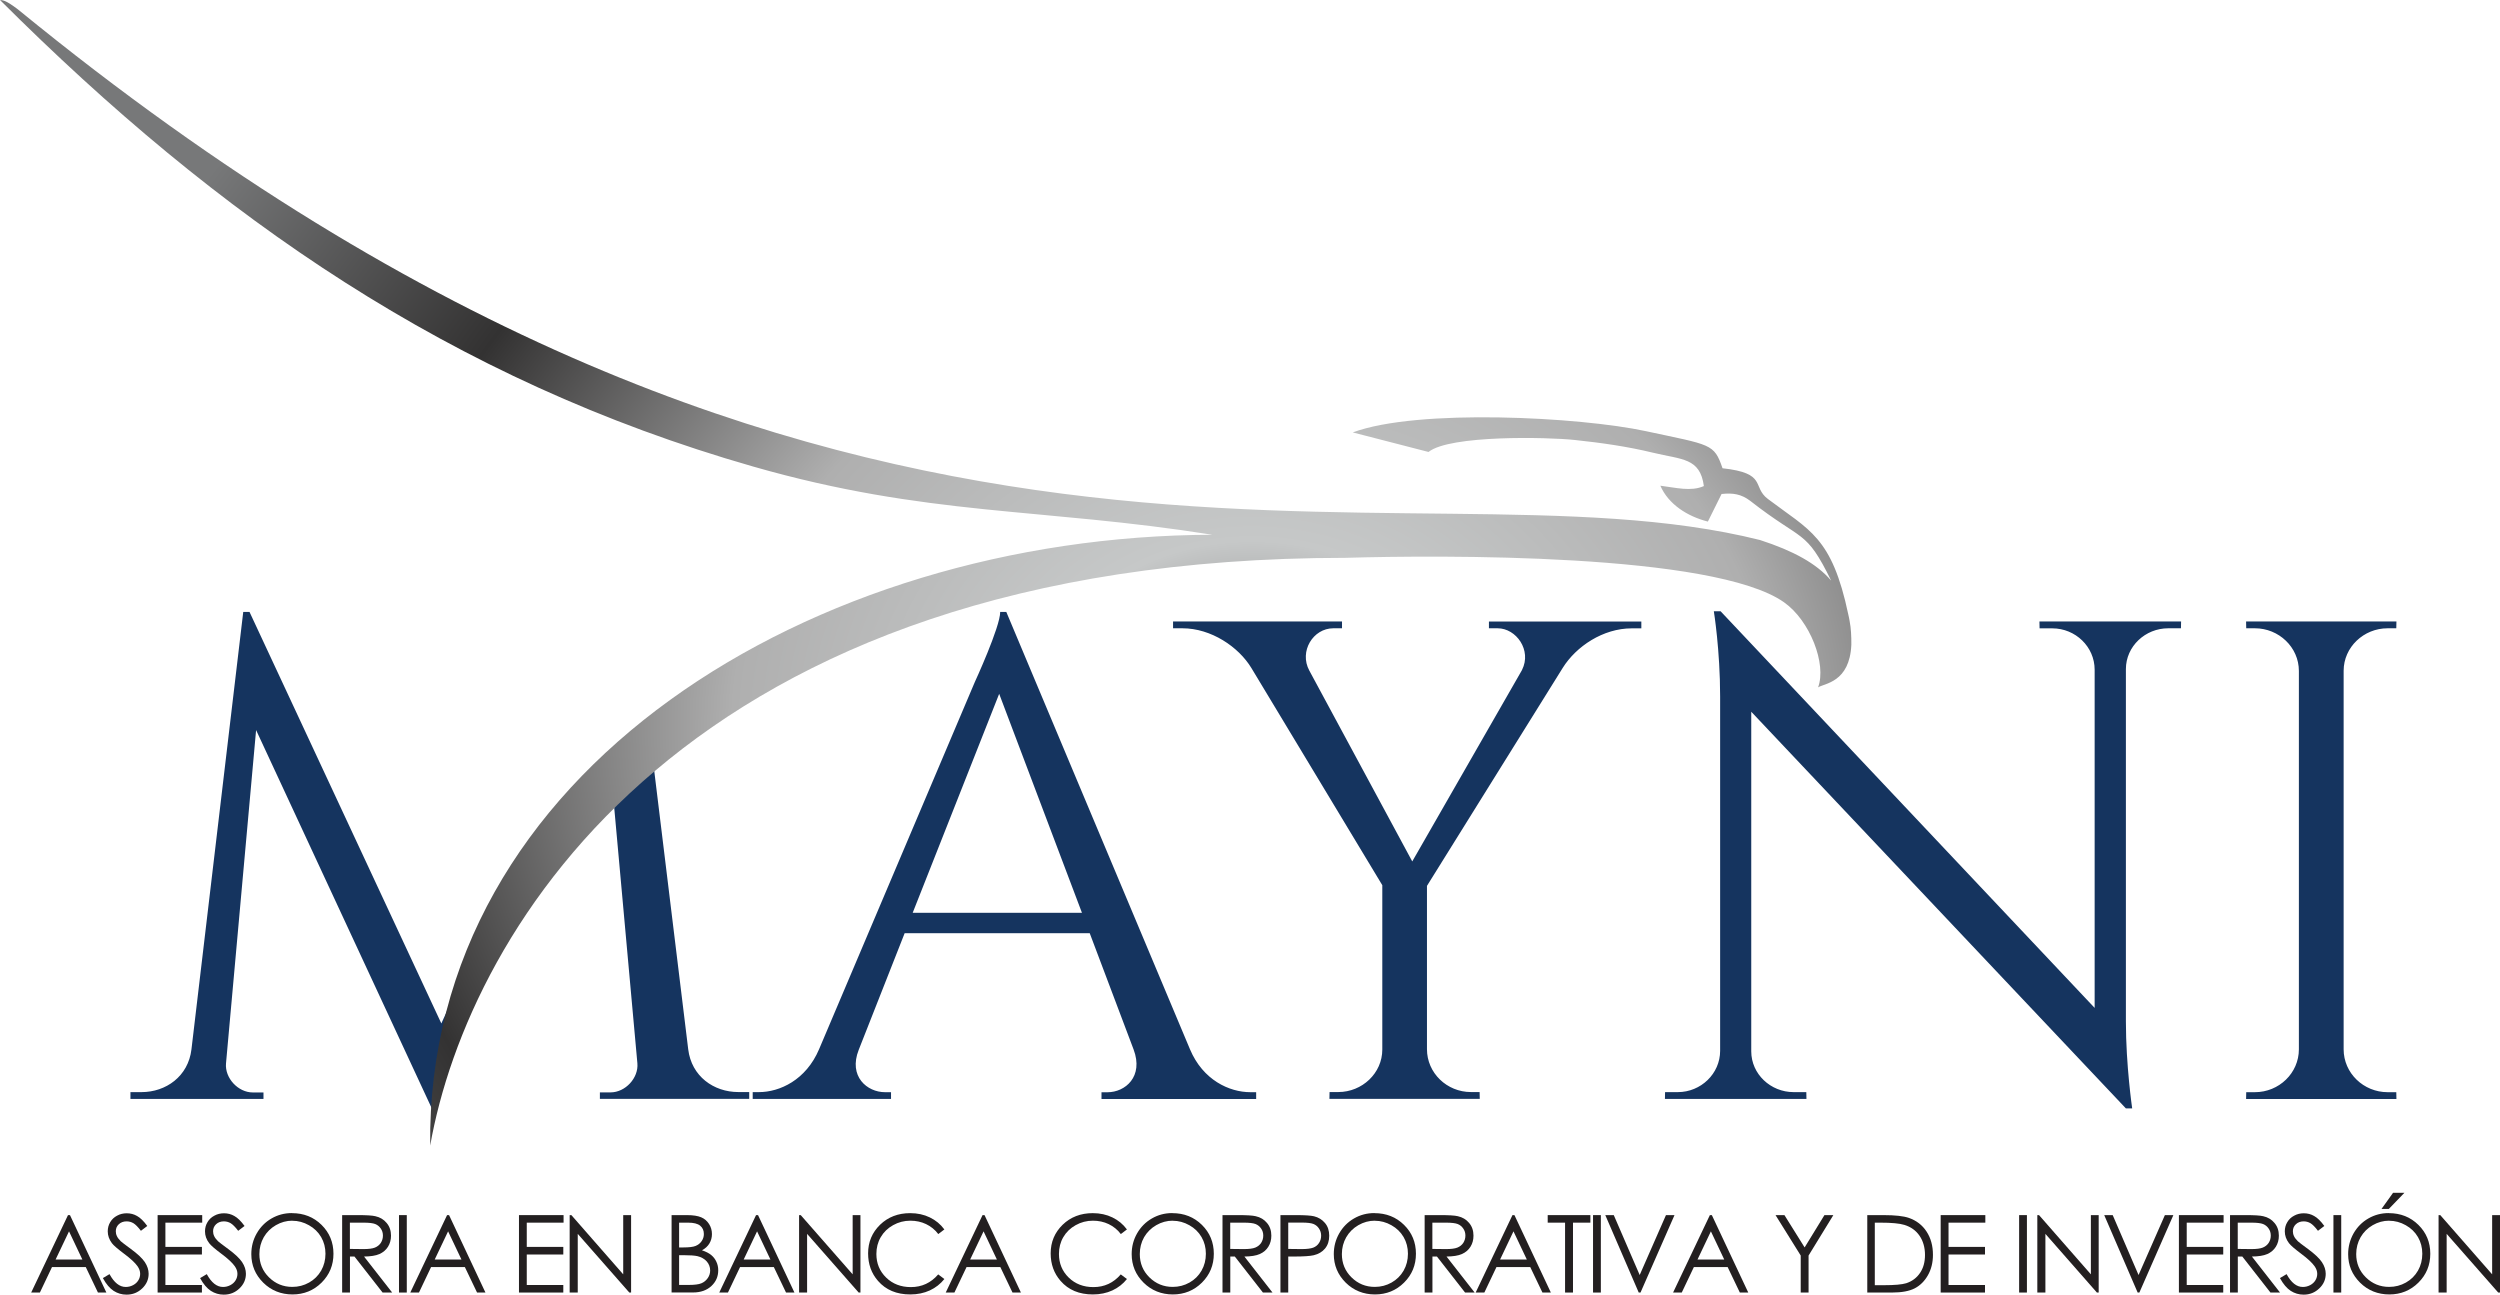 <svg xmlns="http://www.w3.org/2000/svg" width="112" height="58" viewBox="0 0 112 58" fill="none"><path fill-rule="evenodd" clip-rule="evenodd" d="M28.07 33.757L27.979 33.879C27.93 33.943 27.874 33.997 27.816 34.052C27.681 34.213 27.547 34.405 27.366 34.518L28.555 47.637C28.613 48.294 28.015 48.939 27.353 48.939H26.875V49.228H33.565V48.924H33.078C31.975 48.924 30.979 48.218 30.832 47.01L29.082 32.668C28.974 32.823 28.818 32.926 28.674 33.042C28.616 33.13 28.555 33.209 28.49 33.294C28.371 33.526 28.245 33.62 28.064 33.754L28.07 33.757ZM20.903 43.368L19.772 45.851L11.179 27.416H10.897L8.577 47.013C8.433 48.221 7.434 48.927 6.337 48.927H5.844V49.231H11.804V48.942H11.326C10.664 48.942 10.067 48.294 10.125 47.64L11.473 32.707L19.45 49.883L19.564 49.66C19.622 49.295 19.803 48.879 19.934 48.474C19.947 48.331 19.989 48.218 20.035 48.084C20.035 47.887 20.032 47.744 20.115 47.552C20.124 47.515 20.134 47.479 20.149 47.442C20.164 47.339 20.195 47.236 20.244 47.141V46.603C20.244 46.472 20.271 46.341 20.323 46.222C20.357 46.085 20.422 45.955 20.514 45.839C20.541 45.79 20.572 45.745 20.605 45.699V44.963C20.605 44.707 20.703 44.54 20.811 44.324V43.785C20.811 43.654 20.838 43.524 20.89 43.405L20.903 43.365V43.368ZM45.084 27.416H44.809C44.809 28.089 43.669 30.562 43.669 30.562L36.694 47.007C36.109 48.386 34.929 48.927 33.997 48.927H33.721V49.231H39.918V48.93H39.645C38.854 48.93 37.999 48.23 38.471 47.032L40.528 41.808H48.82L50.784 47.013C51.244 48.233 50.41 48.933 49.614 48.933H49.347V49.234H56.276V48.93H56.015C55.078 48.93 53.892 48.389 53.312 47.01L45.084 27.419V27.416ZM40.889 40.892L44.763 31.083L48.471 40.892H40.889ZM66.704 27.845H73.532V28.15H73.1C71.819 28.15 70.614 28.956 70.011 29.92L63.928 39.687V47.004C63.928 48.069 64.82 48.924 65.898 48.924H66.287L66.293 49.228H59.558L59.564 48.924H59.953C61.026 48.924 61.927 48.078 61.927 47.02V39.657L56.064 29.93C55.491 28.98 54.259 28.147 52.972 28.147H52.553V27.842H60.122V28.147H59.733C58.828 28.147 58.191 29.181 58.657 30.042L63.269 38.592L68.172 30.042L68.187 30.012C68.632 29.132 67.927 28.147 67.093 28.147H66.704V27.842V27.845ZM91.367 27.845L91.373 28.15H91.943C92.979 28.15 93.84 28.974 93.84 30.003V45.154L77.084 27.386H76.78C76.78 27.386 77.062 29.117 77.062 31.204V47.077C77.062 48.1 76.201 48.927 75.165 48.927H74.595L74.589 49.231H80.929L80.923 48.927H80.353C79.324 48.927 78.456 48.118 78.456 47.099V31.886L95.24 49.657H95.522C95.522 49.657 95.24 47.728 95.24 45.763V29.975C95.24 28.956 96.108 28.147 97.137 28.147H97.707L97.713 27.842H91.37L91.367 27.845ZM107.354 48.93H106.965C105.889 48.93 104.995 48.075 104.995 47.01V30.051C104.995 28.995 105.893 28.147 106.965 28.147H107.354L107.36 27.842H100.625L100.631 28.147H101.02C102.093 28.147 102.99 28.998 102.99 30.057V47.01C102.99 48.075 102.099 48.93 101.02 48.93H100.631L100.625 49.234H107.36L107.354 48.93Z" fill="#15345F"></path><path fill-rule="evenodd" clip-rule="evenodd" d="M79.93 26.987C81.089 27.806 81.84 29.75 81.45 30.794C81.726 30.614 82.869 30.578 82.94 28.88C82.943 28.515 82.927 28.156 82.863 27.821C82.848 27.724 82.826 27.629 82.805 27.535C82.069 24.036 81.064 23.765 79.198 22.351C78.475 21.803 79.192 21.2 77.169 20.978C76.786 19.862 76.664 19.947 73.725 19.314C70.798 18.684 63.52 18.289 60.603 19.372L63.998 20.248C64.954 19.481 69.343 19.582 70.538 19.71C71.718 19.834 72.922 20.005 74.056 20.282C75.343 20.595 76.164 20.501 76.333 21.776C75.754 22.031 75.098 21.849 74.384 21.76C74.745 22.594 75.6 23.136 76.513 23.367L77.126 22.131C77.638 22.074 78.012 22.137 78.407 22.436C80.798 24.307 80.886 23.674 82.036 26.011C81.374 25.238 80.332 24.675 78.852 24.194C62.632 20.133 37.763 30.641 0.809 0.426C0.264 0.012 0.147 0.015 0 0C9.763 9.742 20.195 17.02 33.734 20.899C41.545 23.139 46.626 22.737 54.315 23.957C36.421 24.012 19.092 34.524 19.272 51.322C20.985 41.622 30.792 24.997 60.281 24.991C64.461 24.867 76.789 24.769 79.927 26.984L79.93 26.987Z" fill="url(#paint0_radial_53_1941)"></path><path fill-rule="evenodd" clip-rule="evenodd" d="M3.135 54.437L4.765 57.906H4.388L3.843 56.765H2.329L1.787 57.906H1.397L3.046 54.437H3.135ZM3.092 55.164L2.491 56.427H3.69L3.092 55.164Z" fill="#231F20"></path><path fill-rule="evenodd" clip-rule="evenodd" d="M4.609 57.258L4.906 57.081C5.115 57.465 5.357 57.656 5.632 57.656C5.749 57.656 5.859 57.629 5.963 57.574C6.068 57.519 6.144 57.446 6.199 57.355C6.255 57.264 6.279 57.166 6.279 57.066C6.279 56.95 6.239 56.838 6.16 56.725C6.049 56.57 5.85 56.384 5.559 56.168C5.268 55.949 5.084 55.791 5.013 55.694C4.891 55.529 4.827 55.353 4.827 55.164C4.827 55.015 4.863 54.875 4.937 54.754C5.01 54.629 5.112 54.532 5.246 54.462C5.378 54.389 5.522 54.355 5.678 54.355C5.844 54.355 6 54.395 6.141 54.477C6.285 54.556 6.438 54.705 6.598 54.924L6.313 55.14C6.181 54.967 6.068 54.854 5.976 54.799C5.884 54.745 5.78 54.717 5.672 54.717C5.531 54.717 5.415 54.76 5.323 54.845C5.234 54.93 5.188 55.033 5.188 55.158C5.188 55.234 5.203 55.307 5.237 55.377C5.268 55.447 5.326 55.523 5.412 55.609C5.458 55.651 5.608 55.767 5.865 55.955C6.169 56.178 6.377 56.375 6.491 56.546C6.604 56.719 6.659 56.892 6.659 57.066C6.659 57.319 6.561 57.538 6.371 57.72C6.178 57.906 5.945 58 5.669 58C5.458 58 5.265 57.942 5.09 57.83C4.918 57.717 4.756 57.528 4.612 57.264L4.609 57.258Z" fill="#231F20"></path><path fill-rule="evenodd" clip-rule="evenodd" d="M7.061 54.437H9.059V54.775H7.41V55.861H9.046V56.202H7.41V57.568H9.046V57.906H7.061V54.437Z" fill="#231F20"></path><path fill-rule="evenodd" clip-rule="evenodd" d="M8.967 57.258L9.264 57.081C9.472 57.465 9.714 57.656 9.99 57.656C10.107 57.656 10.217 57.629 10.321 57.574C10.425 57.519 10.502 57.446 10.557 57.355C10.612 57.264 10.637 57.166 10.637 57.066C10.637 56.95 10.597 56.838 10.517 56.725C10.407 56.57 10.208 56.384 9.917 56.168C9.625 55.949 9.442 55.791 9.371 55.694C9.245 55.529 9.184 55.353 9.184 55.164C9.184 55.015 9.221 54.875 9.295 54.754C9.368 54.629 9.469 54.532 9.604 54.462C9.736 54.389 9.88 54.355 10.036 54.355C10.202 54.355 10.358 54.395 10.499 54.477C10.643 54.556 10.796 54.705 10.956 54.924L10.671 55.14C10.539 54.967 10.425 54.854 10.333 54.799C10.241 54.745 10.137 54.717 10.03 54.717C9.889 54.717 9.773 54.76 9.681 54.845C9.592 54.93 9.546 55.033 9.546 55.158C9.546 55.234 9.561 55.307 9.595 55.377C9.625 55.447 9.684 55.523 9.77 55.609C9.815 55.651 9.966 55.767 10.223 55.955C10.526 56.178 10.735 56.375 10.848 56.546C10.962 56.719 11.017 56.892 11.017 57.066C11.017 57.319 10.919 57.538 10.729 57.72C10.536 57.906 10.303 58 10.024 58C9.812 58 9.619 57.942 9.445 57.83C9.273 57.717 9.111 57.528 8.967 57.264V57.258Z" fill="#231F20"></path><path fill-rule="evenodd" clip-rule="evenodd" d="M13.079 54.349C13.609 54.349 14.051 54.525 14.406 54.875C14.761 55.225 14.939 55.657 14.939 56.168C14.939 56.679 14.761 57.108 14.406 57.462C14.051 57.814 13.615 57.991 13.104 57.991C12.592 57.991 12.148 57.814 11.792 57.462C11.437 57.108 11.259 56.683 11.259 56.184C11.259 55.849 11.338 55.542 11.501 55.256C11.663 54.973 11.884 54.748 12.166 54.586C12.445 54.425 12.748 54.346 13.076 54.346L13.079 54.349ZM13.095 54.687C12.837 54.687 12.592 54.754 12.359 54.888C12.129 55.021 11.948 55.201 11.817 55.426C11.688 55.654 11.62 55.904 11.62 56.184C11.62 56.594 11.764 56.944 12.053 57.227C12.341 57.51 12.687 57.653 13.095 57.653C13.367 57.653 13.615 57.589 13.848 57.458C14.078 57.328 14.259 57.148 14.388 56.923C14.516 56.698 14.581 56.445 14.581 56.168C14.581 55.892 14.516 55.645 14.388 55.423C14.259 55.201 14.075 55.021 13.842 54.891C13.606 54.757 13.358 54.69 13.095 54.69V54.687Z" fill="#231F20"></path><path fill-rule="evenodd" clip-rule="evenodd" d="M15.325 54.437H16.024C16.413 54.437 16.677 54.452 16.815 54.486C17.023 54.532 17.192 54.632 17.32 54.787C17.452 54.942 17.517 55.131 17.517 55.359C17.517 55.548 17.471 55.712 17.382 55.855C17.293 55.998 17.164 56.108 16.999 56.181C16.833 56.254 16.603 56.29 16.309 56.293L17.569 57.906H17.14L15.88 56.293H15.678V57.906H15.328V54.437H15.325ZM15.675 54.775V55.952L16.278 55.959C16.514 55.959 16.686 55.937 16.796 55.892C16.91 55.846 16.995 55.776 17.06 55.682C17.121 55.584 17.155 55.478 17.155 55.356C17.155 55.234 17.124 55.134 17.06 55.04C16.995 54.945 16.913 54.878 16.809 54.836C16.704 54.796 16.533 54.775 16.294 54.775H15.675Z" fill="#231F20"></path><path d="M18.224 54.437H17.875V57.906H18.224V54.437Z" fill="#231F20"></path><path fill-rule="evenodd" clip-rule="evenodd" d="M20.118 54.437L21.748 57.906H21.372L20.826 56.765H19.312L18.77 57.906H18.381L20.029 54.437H20.118ZM20.075 55.164L19.475 56.427H20.673L20.075 55.164Z" fill="#231F20"></path><path fill-rule="evenodd" clip-rule="evenodd" d="M23.25 54.437H25.248V54.775H23.599V55.861H25.236V56.202H23.599V57.568H25.236V57.906H23.25V54.437Z" fill="#231F20"></path><path fill-rule="evenodd" clip-rule="evenodd" d="M25.521 57.906V54.437H25.598L27.92 57.09V54.437H28.273V57.906H28.193L25.883 55.277V57.906H25.521Z" fill="#231F20"></path><path fill-rule="evenodd" clip-rule="evenodd" d="M30.084 54.437H30.773C31.052 54.437 31.264 54.471 31.414 54.535C31.564 54.598 31.68 54.702 31.766 54.836C31.852 54.97 31.895 55.122 31.895 55.286C31.895 55.441 31.858 55.581 31.782 55.706C31.705 55.834 31.595 55.934 31.448 56.013C31.628 56.074 31.769 56.147 31.867 56.229C31.965 56.311 32.042 56.412 32.094 56.527C32.149 56.643 32.177 56.771 32.177 56.908C32.177 57.188 32.076 57.422 31.87 57.614C31.665 57.805 31.389 57.903 31.046 57.903H30.087V54.434L30.084 54.437ZM30.424 54.775V55.885H30.623C30.865 55.885 31.046 55.864 31.16 55.819C31.273 55.773 31.365 55.703 31.432 55.605C31.5 55.508 31.533 55.402 31.533 55.283C31.533 55.125 31.478 55 31.365 54.909C31.251 54.818 31.074 54.775 30.828 54.775H30.424ZM30.424 56.232V57.565H30.859C31.113 57.565 31.303 57.541 31.42 57.492C31.54 57.443 31.634 57.364 31.708 57.258C31.782 57.151 31.815 57.039 31.815 56.917C31.815 56.762 31.763 56.628 31.662 56.512C31.561 56.397 31.42 56.318 31.242 56.275C31.123 56.248 30.914 56.232 30.62 56.232H30.421H30.424Z" fill="#231F20"></path><path fill-rule="evenodd" clip-rule="evenodd" d="M33.96 54.437L35.591 57.906H35.214L34.668 56.765H33.154L32.612 57.906H32.223L33.871 54.437H33.96ZM33.917 55.164L33.317 56.427H34.515L33.917 55.164Z" fill="#231F20"></path><path fill-rule="evenodd" clip-rule="evenodd" d="M35.799 57.906V54.437H35.873L38.199 57.09V54.437H38.548V57.906H38.468L36.158 55.277V57.906H35.799Z" fill="#231F20"></path><path fill-rule="evenodd" clip-rule="evenodd" d="M42.311 55.076L42.035 55.286C41.885 55.088 41.701 54.942 41.487 54.839C41.275 54.738 41.039 54.687 40.785 54.687C40.506 54.687 40.249 54.754 40.01 54.888C39.771 55.021 39.59 55.198 39.458 55.423C39.326 55.648 39.262 55.901 39.262 56.178C39.262 56.6 39.409 56.953 39.7 57.236C39.991 57.519 40.359 57.662 40.806 57.662C41.297 57.662 41.704 57.474 42.032 57.093L42.308 57.3C42.133 57.519 41.916 57.69 41.655 57.811C41.395 57.93 41.104 57.991 40.782 57.991C40.169 57.991 39.688 57.79 39.335 57.385C39.038 57.045 38.891 56.634 38.891 56.15C38.891 55.642 39.072 55.216 39.427 54.869C39.786 54.522 40.236 54.349 40.776 54.349C41.101 54.349 41.395 54.413 41.658 54.541C41.922 54.668 42.136 54.848 42.305 55.076H42.311Z" fill="#231F20"></path><path fill-rule="evenodd" clip-rule="evenodd" d="M44.107 54.437L45.737 57.906H45.36L44.815 56.765H43.301L42.758 57.906H42.369L44.018 54.437H44.107ZM44.064 55.164L43.463 56.427H44.661L44.064 55.164Z" fill="#231F20"></path><path fill-rule="evenodd" clip-rule="evenodd" d="M50.49 55.076L50.214 55.286C50.064 55.088 49.88 54.942 49.666 54.839C49.454 54.738 49.218 54.687 48.964 54.687C48.685 54.687 48.428 54.754 48.189 54.888C47.95 55.021 47.769 55.198 47.637 55.423C47.505 55.648 47.441 55.901 47.441 56.178C47.441 56.6 47.588 56.953 47.879 57.236C48.17 57.519 48.538 57.662 48.985 57.662C49.476 57.662 49.883 57.474 50.211 57.093L50.487 57.3C50.312 57.519 50.095 57.69 49.834 57.811C49.574 57.93 49.283 57.991 48.961 57.991C48.348 57.991 47.867 57.79 47.514 57.385C47.217 57.045 47.07 56.634 47.07 56.15C47.07 55.642 47.251 55.216 47.606 54.869C47.965 54.522 48.416 54.349 48.955 54.349C49.28 54.349 49.574 54.413 49.837 54.541C50.101 54.668 50.315 54.848 50.484 55.076H50.49Z" fill="#231F20"></path><path fill-rule="evenodd" clip-rule="evenodd" d="M52.519 54.349C53.049 54.349 53.49 54.525 53.846 54.875C54.201 55.225 54.379 55.657 54.379 56.168C54.379 56.679 54.201 57.108 53.846 57.462C53.49 57.814 53.055 57.991 52.543 57.991C52.032 57.991 51.587 57.814 51.232 57.462C50.876 57.108 50.699 56.683 50.699 56.184C50.699 55.849 50.778 55.542 50.941 55.256C51.103 54.973 51.324 54.748 51.606 54.586C51.884 54.425 52.188 54.346 52.516 54.346L52.519 54.349ZM52.534 54.687C52.277 54.687 52.032 54.754 51.799 54.888C51.569 55.021 51.388 55.201 51.256 55.426C51.127 55.654 51.063 55.904 51.063 56.184C51.063 56.594 51.207 56.944 51.495 57.227C51.783 57.51 52.13 57.653 52.537 57.653C52.81 57.653 53.058 57.589 53.291 57.458C53.521 57.328 53.702 57.148 53.83 56.923C53.959 56.698 54.023 56.445 54.023 56.168C54.023 55.892 53.959 55.645 53.83 55.423C53.702 55.201 53.518 55.021 53.285 54.891C53.049 54.757 52.801 54.69 52.537 54.69L52.534 54.687Z" fill="#231F20"></path><path fill-rule="evenodd" clip-rule="evenodd" d="M54.765 54.437H55.464C55.853 54.437 56.117 54.452 56.254 54.486C56.463 54.532 56.631 54.632 56.76 54.787C56.892 54.942 56.956 55.131 56.956 55.359C56.956 55.548 56.91 55.712 56.821 55.855C56.732 55.998 56.604 56.108 56.438 56.181C56.273 56.254 56.043 56.29 55.749 56.293L57.008 57.906H56.579L55.32 56.293H55.117V57.906H54.768V54.437H54.765ZM55.114 54.775V55.952L55.718 55.959C55.954 55.959 56.126 55.937 56.236 55.892C56.349 55.846 56.435 55.776 56.499 55.682C56.561 55.584 56.594 55.478 56.594 55.356C56.594 55.234 56.564 55.134 56.499 55.04C56.435 54.945 56.352 54.878 56.248 54.836C56.144 54.796 55.972 54.775 55.733 54.775H55.114Z" fill="#231F20"></path><path fill-rule="evenodd" clip-rule="evenodd" d="M57.364 54.437H58.059C58.458 54.437 58.727 54.455 58.868 54.489C59.068 54.538 59.23 54.638 59.359 54.79C59.487 54.942 59.549 55.131 59.549 55.362C59.549 55.593 59.487 55.782 59.362 55.934C59.239 56.083 59.068 56.184 58.853 56.235C58.694 56.272 58.396 56.293 57.964 56.293H57.713V57.906H57.364V54.437ZM57.713 54.775V55.952L58.304 55.959C58.544 55.959 58.718 55.937 58.832 55.895C58.942 55.852 59.031 55.782 59.092 55.685C59.156 55.587 59.187 55.481 59.187 55.359C59.187 55.237 59.156 55.137 59.092 55.04C59.028 54.942 58.945 54.875 58.841 54.833C58.737 54.793 58.568 54.772 58.329 54.772H57.71L57.713 54.775Z" fill="#231F20"></path><path fill-rule="evenodd" clip-rule="evenodd" d="M61.574 54.349C62.104 54.349 62.546 54.525 62.901 54.875C63.257 55.225 63.434 55.657 63.434 56.168C63.434 56.679 63.257 57.108 62.901 57.462C62.546 57.814 62.111 57.991 61.599 57.991C61.087 57.991 60.643 57.814 60.287 57.462C59.932 57.108 59.754 56.683 59.754 56.184C59.754 55.849 59.834 55.542 59.996 55.256C60.158 54.973 60.379 54.748 60.661 54.586C60.94 54.425 61.243 54.346 61.571 54.346L61.574 54.349ZM61.59 54.687C61.332 54.687 61.087 54.754 60.854 54.888C60.624 55.021 60.444 55.201 60.312 55.426C60.183 55.654 60.116 55.904 60.116 56.184C60.116 56.594 60.26 56.944 60.548 57.227C60.836 57.51 61.182 57.653 61.59 57.653C61.862 57.653 62.111 57.589 62.343 57.458C62.573 57.328 62.754 57.148 62.883 56.923C63.011 56.698 63.076 56.445 63.076 56.168C63.076 55.892 63.011 55.645 62.883 55.423C62.754 55.201 62.57 55.021 62.337 54.891C62.101 54.757 61.853 54.69 61.59 54.69V54.687Z" fill="#231F20"></path><path fill-rule="evenodd" clip-rule="evenodd" d="M63.821 54.437H64.519C64.908 54.437 65.172 54.452 65.31 54.486C65.518 54.532 65.687 54.632 65.816 54.787C65.947 54.942 66.012 55.131 66.012 55.359C66.012 55.548 65.966 55.712 65.877 55.855C65.788 55.998 65.659 56.108 65.494 56.181C65.328 56.254 65.098 56.29 64.804 56.293L66.064 57.906H65.635L64.375 56.293H64.173V57.906H63.824V54.437H63.821ZM64.17 54.775V55.952L64.774 55.959C65.01 55.959 65.181 55.937 65.291 55.892C65.405 55.846 65.491 55.776 65.555 55.682C65.616 55.584 65.65 55.478 65.65 55.356C65.65 55.234 65.619 55.134 65.555 55.04C65.491 54.945 65.408 54.878 65.304 54.836C65.2 54.796 65.028 54.775 64.789 54.775H64.17Z" fill="#231F20"></path><path fill-rule="evenodd" clip-rule="evenodd" d="M67.847 54.437L69.478 57.906H69.101L68.555 56.765H67.041L66.499 57.906H66.11L67.758 54.437H67.847ZM67.804 55.164L67.204 56.427H68.402L67.804 55.164Z" fill="#231F20"></path><path fill-rule="evenodd" clip-rule="evenodd" d="M69.337 54.775V54.437H71.249V54.775H70.47V57.906H70.115V54.775H69.337Z" fill="#231F20"></path><path d="M71.718 54.437H71.368V57.906H71.718V54.437Z" fill="#231F20"></path><path fill-rule="evenodd" clip-rule="evenodd" d="M71.917 54.437H72.297L73.458 57.121L74.635 54.437H75.018L73.495 57.906H73.415L71.917 54.437Z" fill="#231F20"></path><path fill-rule="evenodd" clip-rule="evenodd" d="M76.691 54.437L78.322 57.906H77.945L77.399 56.765H75.885L75.343 57.906H74.954L76.602 54.437H76.691ZM76.648 55.164L76.048 56.427H77.246L76.648 55.164Z" fill="#231F20"></path><path fill-rule="evenodd" clip-rule="evenodd" d="M79.544 54.437H79.943L80.847 55.885L81.735 54.437H82.134L81.024 56.248V57.906H80.672V56.248L79.544 54.437Z" fill="#231F20"></path><path fill-rule="evenodd" clip-rule="evenodd" d="M83.654 57.906V54.437H84.38C84.901 54.437 85.281 54.48 85.517 54.562C85.857 54.681 86.121 54.884 86.311 55.176C86.501 55.466 86.596 55.812 86.596 56.217C86.596 56.564 86.519 56.871 86.369 57.133C86.219 57.398 86.019 57.592 85.781 57.717C85.538 57.842 85.198 57.906 84.763 57.906H83.651H83.654ZM83.991 57.577H84.395C84.876 57.577 85.21 57.547 85.397 57.489C85.658 57.404 85.866 57.252 86.016 57.029C86.167 56.807 86.24 56.54 86.24 56.22C86.24 55.901 86.16 55.599 85.995 55.362C85.833 55.125 85.606 54.964 85.315 54.875C85.097 54.808 84.739 54.775 84.236 54.775H83.991V57.577Z" fill="#231F20"></path><path fill-rule="evenodd" clip-rule="evenodd" d="M86.942 54.437H88.943V54.775H87.294V55.861H88.928V56.202H87.294V57.568H88.928V57.906H86.942V54.437Z" fill="#231F20"></path><path d="M90.806 54.437H90.457V57.906H90.806V54.437Z" fill="#231F20"></path><path fill-rule="evenodd" clip-rule="evenodd" d="M91.272 57.906V54.437H91.349L93.671 57.09V54.437H94.021V57.906H93.941L91.634 55.277V57.906H91.272Z" fill="#231F20"></path><path fill-rule="evenodd" clip-rule="evenodd" d="M94.269 54.437H94.649L95.807 57.121L96.987 54.437H97.367L95.844 57.906H95.767L94.269 54.437Z" fill="#231F20"></path><path fill-rule="evenodd" clip-rule="evenodd" d="M97.615 54.437H99.617V54.775H97.965V55.861H99.601V56.202H97.965V57.568H99.601V57.906H97.615V54.437Z" fill="#231F20"></path><path fill-rule="evenodd" clip-rule="evenodd" d="M99.901 54.437H100.6C100.989 54.437 101.253 54.452 101.391 54.486C101.599 54.532 101.768 54.632 101.896 54.787C102.028 54.942 102.093 55.131 102.093 55.359C102.093 55.548 102.047 55.712 101.958 55.855C101.869 55.998 101.74 56.108 101.575 56.181C101.409 56.254 101.179 56.29 100.885 56.293L102.145 57.906H101.716L100.456 56.293H100.254V57.906H99.905V54.437H99.901ZM100.251 54.775V55.952L100.855 55.959C101.091 55.959 101.262 55.937 101.372 55.892C101.486 55.846 101.572 55.776 101.636 55.682C101.697 55.584 101.731 55.478 101.731 55.356C101.731 55.234 101.7 55.134 101.636 55.04C101.572 54.945 101.489 54.878 101.385 54.836C101.281 54.796 101.109 54.775 100.87 54.775H100.251Z" fill="#231F20"></path><path fill-rule="evenodd" clip-rule="evenodd" d="M102.142 57.258L102.439 57.081C102.647 57.465 102.889 57.656 103.165 57.656C103.282 57.656 103.392 57.629 103.496 57.574C103.6 57.519 103.677 57.446 103.732 57.355C103.787 57.264 103.812 57.166 103.812 57.066C103.812 56.95 103.772 56.838 103.692 56.725C103.582 56.57 103.383 56.384 103.092 56.168C102.8 55.949 102.617 55.791 102.546 55.694C102.42 55.529 102.359 55.353 102.359 55.164C102.359 55.015 102.396 54.875 102.47 54.754C102.543 54.629 102.644 54.532 102.779 54.462C102.911 54.389 103.055 54.355 103.211 54.355C103.377 54.355 103.533 54.395 103.674 54.477C103.818 54.556 103.971 54.705 104.13 54.924L103.845 55.14C103.714 54.967 103.6 54.854 103.508 54.799C103.416 54.745 103.312 54.717 103.205 54.717C103.064 54.717 102.948 54.76 102.856 54.845C102.767 54.93 102.721 55.033 102.721 55.158C102.721 55.234 102.736 55.307 102.77 55.377C102.8 55.447 102.859 55.523 102.945 55.609C102.99 55.651 103.141 55.767 103.398 55.955C103.701 56.178 103.91 56.375 104.023 56.546C104.137 56.719 104.192 56.892 104.192 57.066C104.192 57.319 104.097 57.538 103.904 57.72C103.711 57.906 103.478 58 103.202 58C102.99 58 102.797 57.942 102.623 57.83C102.451 57.717 102.289 57.528 102.145 57.264L102.142 57.258Z" fill="#231F20"></path><path d="M104.887 54.437H104.538V57.906H104.887V54.437Z" fill="#231F20"></path><path fill-rule="evenodd" clip-rule="evenodd" d="M107.017 54.349C107.547 54.349 107.989 54.525 108.344 54.875C108.7 55.225 108.877 55.657 108.877 56.168C108.877 56.679 108.7 57.108 108.344 57.462C107.989 57.814 107.553 57.991 107.042 57.991C106.53 57.991 106.086 57.814 105.73 57.462C105.375 57.108 105.197 56.683 105.197 56.184C105.197 55.849 105.28 55.542 105.439 55.256C105.601 54.973 105.822 54.748 106.104 54.586C106.383 54.425 106.686 54.346 107.014 54.346L107.017 54.349ZM107.033 54.687C106.775 54.687 106.53 54.754 106.297 54.888C106.067 55.021 105.886 55.201 105.755 55.426C105.626 55.654 105.558 55.904 105.558 56.184C105.558 56.594 105.703 56.944 105.991 57.227C106.279 57.51 106.625 57.653 107.033 57.653C107.305 57.653 107.553 57.589 107.786 57.458C108.016 57.328 108.197 57.148 108.326 56.923C108.454 56.698 108.519 56.445 108.519 56.168C108.519 55.892 108.454 55.645 108.326 55.423C108.197 55.201 108.013 55.021 107.78 54.891C107.544 54.757 107.296 54.69 107.033 54.69V54.687ZM107.207 53.436H107.719L107.02 54.16H106.692L107.21 53.436H107.207Z" fill="#231F20"></path><path fill-rule="evenodd" clip-rule="evenodd" d="M109.248 57.906V54.437H109.325L111.648 57.09V54.437H112V57.906H111.92L109.61 55.277V57.906H109.248Z" fill="#231F20"></path><defs><radialGradient id="paint0_radial_53_1941" cx="0" cy="0" r="1" gradientUnits="userSpaceOnUse" gradientTransform="translate(56.002 32.483) scale(55.075 45.763)"><stop stop-color="#706F70"></stop><stop offset="0.18" stop-color="#C6C8C8"></stop><stop offset="0.42" stop-color="#AFAFAF"></stop><stop offset="0.72" stop-color="#333232"></stop><stop offset="1" stop-color="#777879"></stop></radialGradient></defs></svg>